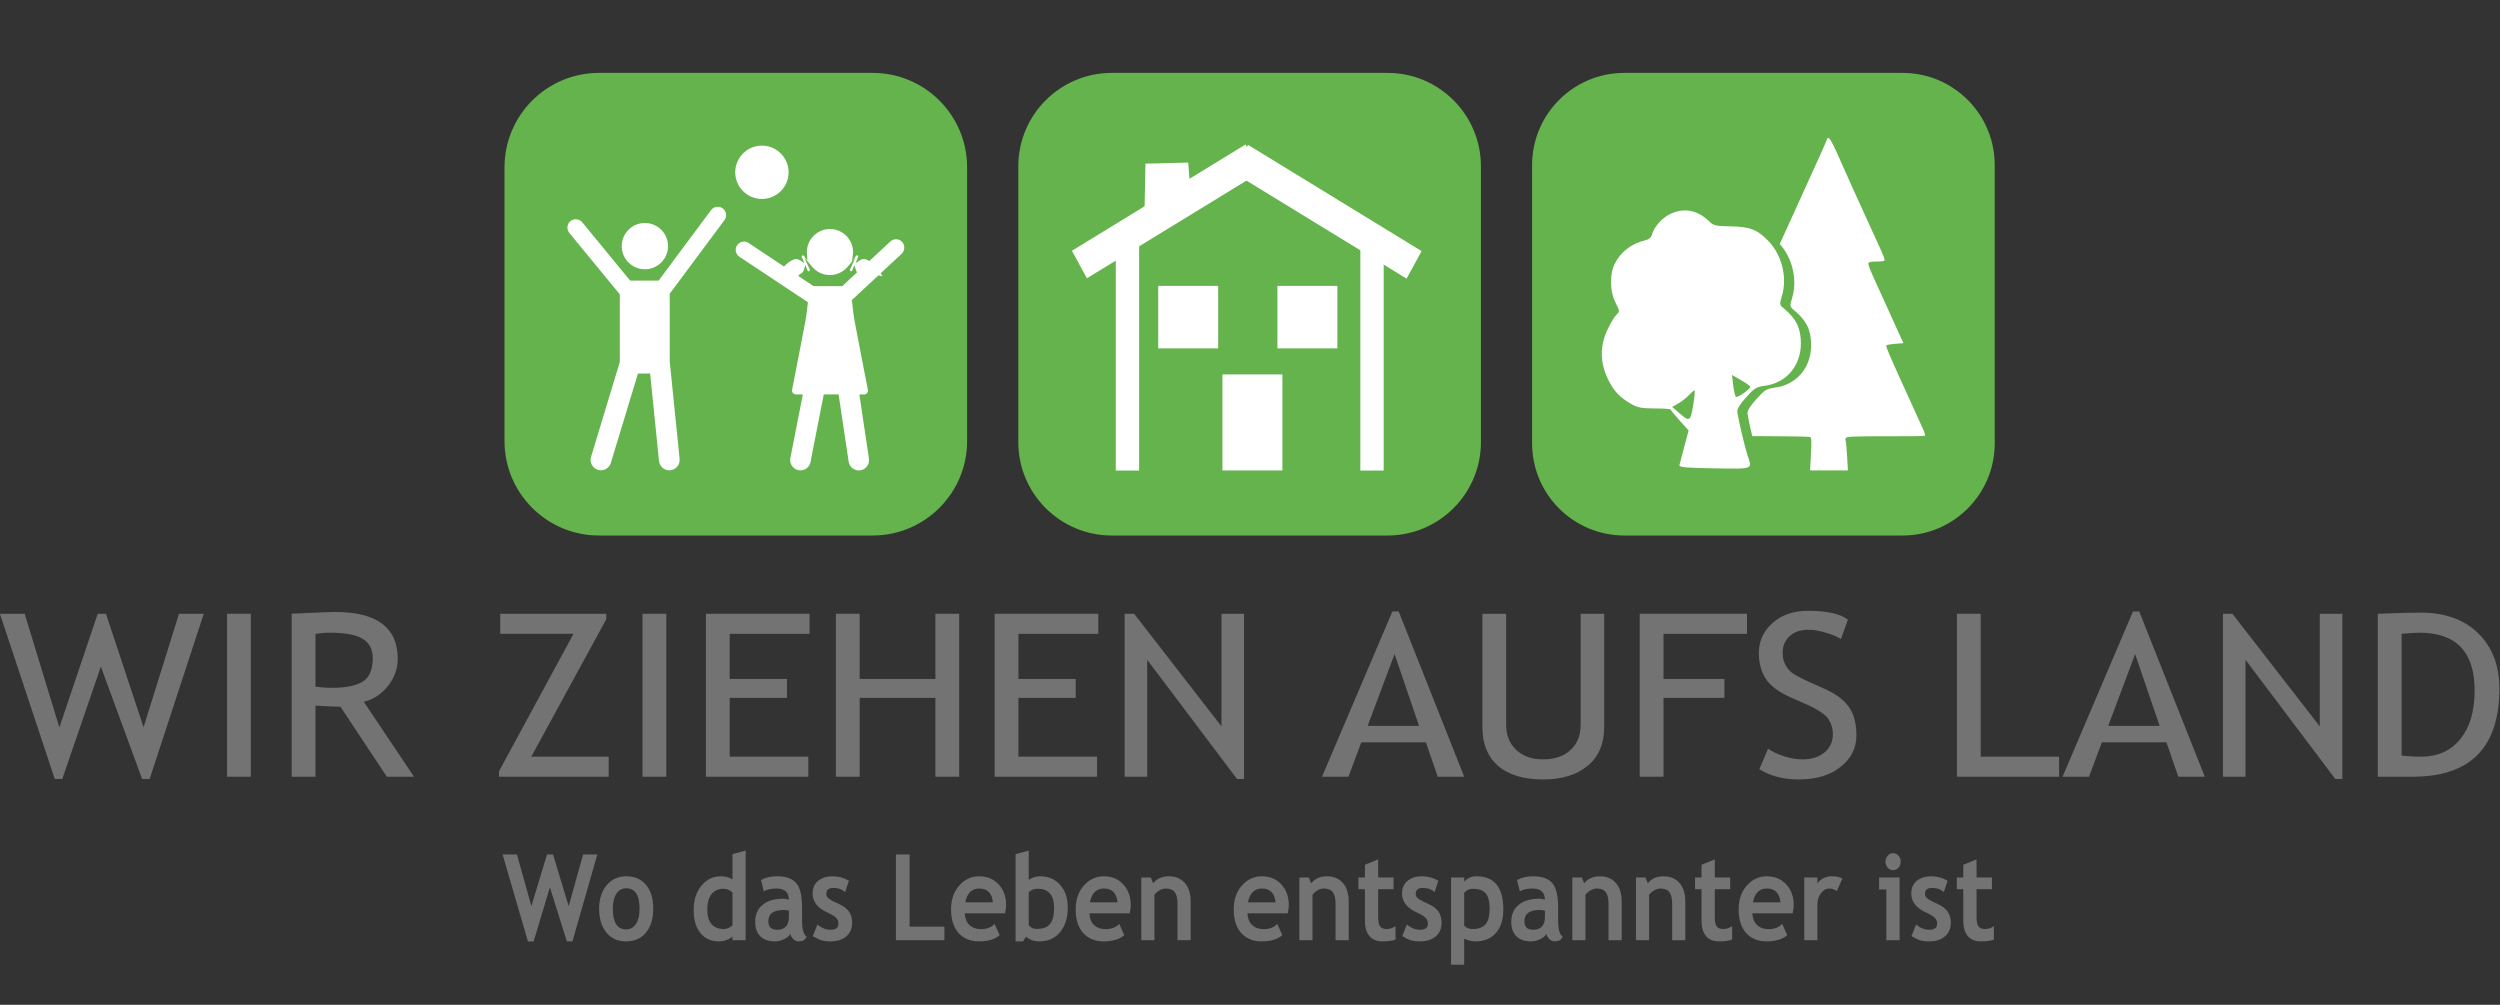 <?xml version="1.0" encoding="UTF-8" standalone="no"?>
<!DOCTYPE svg PUBLIC "-//W3C//DTD SVG 1.1//EN" "http://www.w3.org/Graphics/SVG/1.1/DTD/svg11.dtd">
<svg width="100%" height="100%" viewBox="0 0 1570 631" version="1.1" xmlns="http://www.w3.org/2000/svg" xmlns:xlink="http://www.w3.org/1999/xlink" xml:space="preserve" xmlns:serif="http://www.serif.com/" style="fill-rule:evenodd;clip-rule:evenodd;stroke-linejoin:round;stroke-miterlimit:2;">
    <rect x="0" y="0" width="1570" height="631" fill="#333333" stroke="none"/>
    <g transform="matrix(1,0,0,1,-6165.88,-5345.86)">
        <g id="_006" serif:id="006" transform="matrix(1,0,0,1,5670.64,4879.61)">
            <rect x="0" y="0" width="2560" height="1440" style="fill:none;"/>
            <g id="Text" transform="matrix(1,0,0,1,0,-1581.65)">
                <g transform="matrix(0.361,0,0,0.339,472.304,1609.02)">
                    <g transform="matrix(422.149,0,0,422.149,60.852,2733.49)">
                        <path d="M0.623,0.01L0.592,0.01L0.422,-0.483L0.263,0.01L0.232,0.01L0.006,-0.715L0.108,-0.715L0.251,-0.216L0.409,-0.715L0.443,-0.715L0.598,-0.217L0.744,-0.715L0.846,-0.715L0.623,0.01Z" style="fill:rgb(115,115,115);fill-rule:nonzero;"/>
                    </g>
                    <g transform="matrix(422.149,0,0,422.149,420.545,2733.49)">
                        <rect x="0.09" y="-0.715" width="0.098" height="0.715" style="fill:rgb(115,115,115);fill-rule:nonzero;"/>
                    </g>
                    <g transform="matrix(422.149,0,0,422.149,538.037,2733.49)">
                        <path d="M0.47,-0L0.279,-0.307C0.257,-0.307 0.223,-0.309 0.176,-0.312L0.176,-0L0.078,-0L0.078,-0.715C0.082,-0.715 0.107,-0.717 0.154,-0.719C0.201,-0.721 0.235,-0.723 0.257,-0.723C0.429,-0.723 0.515,-0.654 0.515,-0.518C0.515,-0.473 0.501,-0.432 0.473,-0.396C0.445,-0.36 0.413,-0.338 0.375,-0.329L0.582,-0L0.47,-0ZM0.176,-0.627L0.176,-0.395C0.199,-0.392 0.222,-0.39 0.244,-0.39C0.303,-0.39 0.345,-0.4 0.372,-0.418C0.399,-0.437 0.412,-0.471 0.412,-0.52C0.412,-0.56 0.398,-0.588 0.369,-0.606C0.34,-0.624 0.295,-0.632 0.233,-0.632C0.224,-0.632 0.204,-0.631 0.176,-0.627Z" style="fill:rgb(115,115,115);fill-rule:nonzero;"/>
                    </g>
                    <g transform="matrix(422.149,0,0,422.149,910.922,2733.49)">
                        <path d="M0.049,-0L0.049,-0.024L0.356,-0.627L0.054,-0.627L0.054,-0.715L0.491,-0.715L0.491,-0.691L0.182,-0.088L0.501,-0.088L0.501,-0L0.049,-0Z" style="fill:rgb(115,115,115);fill-rule:nonzero;"/>
                    </g>
                    <g transform="matrix(422.149,0,0,422.149,1143.23,2733.49)">
                        <rect x="0.09" y="-0.715" width="0.098" height="0.715" style="fill:rgb(115,115,115);fill-rule:nonzero;"/>
                    </g>
                    <g transform="matrix(422.149,0,0,422.149,1260.72,2733.49)">
                        <path d="M0.171,-0.627L0.171,-0.429L0.407,-0.429L0.407,-0.346L0.171,-0.346L0.171,-0.088L0.495,-0.088L0.495,-0L0.073,-0L0.073,-0.715L0.5,-0.715L0.5,-0.627L0.171,-0.627Z" style="fill:rgb(115,115,115);fill-rule:nonzero;"/>
                    </g>
                    <g transform="matrix(422.149,0,0,422.149,1486.84,2733.49)">
                        <path d="M0.483,-0L0.483,-0.346L0.171,-0.346L0.171,-0L0.073,-0L0.073,-0.715L0.171,-0.715L0.171,-0.429L0.483,-0.429L0.483,-0.715L0.581,-0.715L0.581,-0L0.483,-0Z" style="fill:rgb(115,115,115);fill-rule:nonzero;"/>
                    </g>
                    <g transform="matrix(422.149,0,0,422.149,1763.05,2733.49)">
                        <path d="M0.171,-0.627L0.171,-0.429L0.407,-0.429L0.407,-0.346L0.171,-0.346L0.171,-0.088L0.495,-0.088L0.495,-0L0.073,-0L0.073,-0.715L0.5,-0.715L0.5,-0.627L0.171,-0.627Z" style="fill:rgb(115,115,115);fill-rule:nonzero;"/>
                    </g>
                    <g transform="matrix(422.149,0,0,422.149,1989.17,2733.49)">
                        <path d="M0.536,0.01L0.166,-0.513L0.166,-0L0.073,-0L0.073,-0.715L0.112,-0.715L0.472,-0.221L0.472,-0.715L0.565,-0.715L0.565,0.01L0.536,0.01Z" style="fill:rgb(115,115,115);fill-rule:nonzero;"/>
                    </g>
                    <g transform="matrix(422.149,0,0,422.149,2362.47,2733.49)">
                        <path d="M0.479,-0L0.43,-0.151L0.164,-0.151L0.111,-0L0.002,-0L0.292,-0.725L0.318,-0.725L0.588,-0L0.479,-0ZM0.301,-0.538L0.19,-0.223L0.402,-0.223L0.301,-0.538Z" style="fill:rgb(115,115,115);fill-rule:nonzero;"/>
                    </g>
                    <g transform="matrix(422.149,0,0,422.149,2611.47,2733.49)">
                        <path d="M0.073,-0.715L0.171,-0.715L0.171,-0.226C0.171,-0.182 0.185,-0.146 0.212,-0.118C0.24,-0.09 0.277,-0.076 0.322,-0.076C0.37,-0.076 0.408,-0.089 0.436,-0.117C0.464,-0.144 0.478,-0.181 0.478,-0.228L0.478,-0.715L0.575,-0.715L0.575,-0.218C0.575,-0.146 0.553,-0.089 0.508,-0.049C0.462,-0.008 0.401,0.012 0.323,0.012C0.243,0.012 0.181,-0.008 0.138,-0.047C0.095,-0.087 0.073,-0.144 0.073,-0.218L0.073,-0.715Z" style="fill:rgb(115,115,115);fill-rule:nonzero;"/>
                    </g>
                    <g transform="matrix(422.149,0,0,422.149,2885.21,2733.49)">
                        <path d="M0.171,-0.627L0.171,-0.429L0.422,-0.429L0.422,-0.346L0.171,-0.346L0.171,-0L0.073,-0L0.073,-0.715L0.515,-0.715L0.515,-0.627L0.171,-0.627Z" style="fill:rgb(115,115,115);fill-rule:nonzero;"/>
                    </g>
                    <g transform="matrix(422.149,0,0,422.149,3106.8,2733.49)">
                        <path d="M0.041,-0.033L0.077,-0.123C0.095,-0.109 0.118,-0.098 0.145,-0.089C0.172,-0.08 0.196,-0.076 0.218,-0.076C0.256,-0.076 0.286,-0.086 0.31,-0.107C0.333,-0.128 0.344,-0.154 0.344,-0.187C0.344,-0.211 0.338,-0.233 0.325,-0.254C0.312,-0.274 0.28,-0.297 0.228,-0.321L0.17,-0.348C0.122,-0.371 0.087,-0.398 0.068,-0.429C0.049,-0.46 0.039,-0.498 0.039,-0.542C0.039,-0.595 0.058,-0.64 0.096,-0.675C0.133,-0.71 0.182,-0.728 0.241,-0.728C0.32,-0.728 0.375,-0.715 0.406,-0.689L0.377,-0.604C0.364,-0.613 0.345,-0.623 0.318,-0.631C0.291,-0.64 0.266,-0.645 0.244,-0.645C0.21,-0.645 0.184,-0.635 0.165,-0.616C0.146,-0.597 0.137,-0.573 0.137,-0.543C0.137,-0.525 0.14,-0.509 0.147,-0.494C0.154,-0.479 0.163,-0.466 0.176,-0.456C0.188,-0.446 0.213,-0.432 0.25,-0.414L0.309,-0.386C0.358,-0.363 0.392,-0.335 0.412,-0.303C0.432,-0.271 0.441,-0.23 0.441,-0.181C0.441,-0.127 0.42,-0.081 0.377,-0.044C0.334,-0.007 0.276,0.012 0.204,0.012C0.14,0.012 0.086,-0.003 0.041,-0.033Z" style="fill:rgb(115,115,115);fill-rule:nonzero;"/>
                    </g>
                    <g transform="matrix(422.149,0,0,422.149,3437.01,2733.49)">
                        <path d="M0.073,-0L0.073,-0.715L0.171,-0.715L0.171,-0.088L0.494,-0.088L0.494,-0L0.073,-0Z" style="fill:rgb(115,115,115);fill-rule:nonzero;"/>
                    </g>
                    <g transform="matrix(422.149,0,0,422.149,3650.77,2733.49)">
                        <path d="M0.479,-0L0.43,-0.151L0.164,-0.151L0.111,-0L0.002,-0L0.292,-0.725L0.318,-0.725L0.588,-0L0.479,-0ZM0.301,-0.538L0.19,-0.223L0.402,-0.223L0.301,-0.538Z" style="fill:rgb(115,115,115);fill-rule:nonzero;"/>
                    </g>
                    <g transform="matrix(422.149,0,0,422.149,3899.77,2733.49)">
                        <path d="M0.536,0.01L0.166,-0.513L0.166,-0L0.073,-0L0.073,-0.715L0.112,-0.715L0.472,-0.221L0.472,-0.715L0.565,-0.715L0.565,0.01L0.536,0.01Z" style="fill:rgb(115,115,115);fill-rule:nonzero;"/>
                    </g>
                    <g transform="matrix(422.149,0,0,422.149,4169.18,2733.49)">
                        <path d="M0.217,-0L0.073,-0L0.073,-0.715C0.165,-0.719 0.224,-0.72 0.25,-0.72C0.349,-0.72 0.429,-0.69 0.487,-0.629C0.545,-0.568 0.574,-0.488 0.574,-0.387C0.574,-0.129 0.455,-0 0.217,-0ZM0.171,-0.627L0.171,-0.093C0.193,-0.09 0.22,-0.088 0.252,-0.088C0.32,-0.088 0.374,-0.114 0.413,-0.165C0.452,-0.216 0.472,-0.287 0.472,-0.378C0.472,-0.548 0.396,-0.632 0.244,-0.632C0.235,-0.632 0.21,-0.631 0.171,-0.627Z" style="fill:rgb(115,115,115);fill-rule:nonzero;"/>
                    </g>
                </g>
                <g transform="matrix(0.534,0,0,0.594,644.193,1081.76)">
                    <g transform="matrix(126.756,0,0,126.756,311.875,2620.5)">
                        <path d="M0.65,0.01L0.598,0.01L0.441,-0.441L0.29,0.01L0.237,0.01L0.002,-0.715L0.135,-0.715L0.269,-0.284L0.414,-0.715L0.47,-0.715L0.615,-0.284L0.749,-0.715L0.881,-0.715L0.65,0.01Z" style="fill:rgb(115,115,115);fill-rule:nonzero;"/>
                    </g>
                    <g transform="matrix(126.756,0,0,126.756,421.61,2620.5)">
                        <path d="M0.032,-0.263C0.032,-0.342 0.055,-0.407 0.101,-0.458C0.147,-0.508 0.208,-0.533 0.283,-0.533C0.363,-0.533 0.424,-0.509 0.468,-0.46C0.512,-0.412 0.534,-0.346 0.534,-0.263C0.534,-0.179 0.512,-0.113 0.467,-0.064C0.422,-0.015 0.361,0.01 0.283,0.01C0.204,0.01 0.142,-0.015 0.098,-0.065C0.054,-0.114 0.032,-0.18 0.032,-0.263ZM0.159,-0.263C0.159,-0.147 0.2,-0.09 0.283,-0.09C0.321,-0.09 0.351,-0.105 0.374,-0.135C0.396,-0.165 0.407,-0.207 0.407,-0.263C0.407,-0.376 0.366,-0.433 0.283,-0.433C0.245,-0.433 0.215,-0.418 0.192,-0.388C0.17,-0.358 0.159,-0.316 0.159,-0.263Z" style="fill:rgb(115,115,115);fill-rule:nonzero;"/>
                    </g>
                    <g transform="matrix(126.756,0,0,126.756,531.531,2620.5)">
                        <path d="M0.402,-0L0.402,-0.032C0.392,-0.021 0.375,-0.011 0.351,-0.003C0.327,0.006 0.302,0.01 0.276,0.01C0.203,0.01 0.146,-0.013 0.104,-0.06C0.062,-0.106 0.042,-0.17 0.042,-0.253C0.042,-0.336 0.066,-0.403 0.114,-0.455C0.162,-0.507 0.222,-0.533 0.294,-0.533C0.334,-0.533 0.37,-0.525 0.402,-0.508L0.402,-0.718L0.524,-0.747L0.524,-0L0.402,-0ZM0.402,-0.398C0.376,-0.419 0.349,-0.429 0.321,-0.429C0.272,-0.429 0.234,-0.414 0.208,-0.385C0.182,-0.355 0.168,-0.312 0.168,-0.256C0.168,-0.148 0.221,-0.093 0.326,-0.093C0.337,-0.093 0.352,-0.097 0.369,-0.104C0.386,-0.111 0.397,-0.118 0.402,-0.125L0.402,-0.398Z" style="fill:rgb(115,115,115);fill-rule:nonzero;"/>
                    </g>
                    <g transform="matrix(126.756,0,0,126.756,605.121,2620.5)">
                        <path d="M0.357,-0.052C0.346,-0.034 0.327,-0.019 0.299,-0.008C0.272,0.004 0.243,0.01 0.213,0.01C0.157,0.01 0.112,-0.004 0.08,-0.032C0.048,-0.061 0.032,-0.101 0.032,-0.152C0.032,-0.213 0.054,-0.26 0.1,-0.294C0.145,-0.329 0.21,-0.346 0.293,-0.346C0.308,-0.346 0.325,-0.343 0.344,-0.338C0.344,-0.4 0.305,-0.431 0.228,-0.431C0.182,-0.431 0.143,-0.423 0.112,-0.408L0.086,-0.502C0.128,-0.523 0.178,-0.533 0.236,-0.533C0.316,-0.533 0.374,-0.515 0.411,-0.478C0.448,-0.442 0.467,-0.373 0.467,-0.272L0.467,-0.16C0.467,-0.09 0.481,-0.047 0.509,-0.029C0.499,-0.011 0.487,-0 0.475,0.004C0.463,0.008 0.449,0.01 0.433,0.01C0.415,0.01 0.399,0.003 0.385,-0.01C0.371,-0.023 0.362,-0.037 0.357,-0.052ZM0.345,-0.246C0.324,-0.25 0.309,-0.252 0.298,-0.252C0.202,-0.252 0.154,-0.221 0.154,-0.158C0.154,-0.111 0.181,-0.087 0.235,-0.087C0.309,-0.087 0.345,-0.124 0.345,-0.197L0.345,-0.246Z" style="fill:rgb(115,115,115);fill-rule:nonzero;"/>
                    </g>
                    <g transform="matrix(126.756,0,0,126.756,672.646,2620.5)">
                        <path d="M0.034,-0.034L0.077,-0.131C0.114,-0.102 0.155,-0.087 0.201,-0.087C0.248,-0.087 0.272,-0.104 0.272,-0.138C0.272,-0.158 0.265,-0.174 0.25,-0.187C0.236,-0.2 0.208,-0.215 0.167,-0.232C0.077,-0.269 0.032,-0.322 0.032,-0.389C0.032,-0.434 0.049,-0.47 0.083,-0.495C0.118,-0.52 0.162,-0.533 0.216,-0.533C0.27,-0.533 0.321,-0.521 0.369,-0.496L0.334,-0.401C0.307,-0.424 0.27,-0.436 0.223,-0.436C0.18,-0.436 0.159,-0.419 0.159,-0.385C0.159,-0.371 0.166,-0.359 0.18,-0.349C0.194,-0.338 0.224,-0.323 0.27,-0.305C0.315,-0.287 0.348,-0.265 0.369,-0.24C0.389,-0.214 0.399,-0.183 0.399,-0.146C0.399,-0.098 0.381,-0.06 0.345,-0.032C0.309,-0.004 0.26,0.01 0.198,0.01C0.163,0.01 0.135,0.007 0.115,0.001C0.094,-0.004 0.067,-0.016 0.034,-0.034Z" style="fill:rgb(115,115,115);fill-rule:nonzero;"/>
                    </g>
                    <g transform="matrix(126.756,0,0,126.756,765.423,2620.5)">
                        <path d="M0.073,-0L0.073,-0.715L0.2,-0.715L0.2,-0.113L0.523,-0.113L0.523,-0L0.073,-0Z" style="fill:rgb(115,115,115);fill-rule:nonzero;"/>
                    </g>
                    <g transform="matrix(126.756,0,0,126.756,835.485,2620.5)">
                        <path d="M0.533,-0.224L0.159,-0.224C0.161,-0.182 0.176,-0.15 0.202,-0.127C0.229,-0.104 0.264,-0.092 0.309,-0.092C0.364,-0.092 0.407,-0.107 0.436,-0.136L0.483,-0.042C0.44,-0.008 0.376,0.01 0.291,0.01C0.211,0.01 0.148,-0.014 0.101,-0.06C0.055,-0.107 0.032,-0.172 0.032,-0.256C0.032,-0.338 0.057,-0.405 0.108,-0.456C0.159,-0.507 0.22,-0.533 0.292,-0.533C0.367,-0.533 0.428,-0.51 0.474,-0.465C0.52,-0.42 0.543,-0.362 0.543,-0.292C0.543,-0.277 0.54,-0.254 0.533,-0.224ZM0.164,-0.316L0.42,-0.316C0.412,-0.392 0.37,-0.431 0.293,-0.431C0.224,-0.431 0.181,-0.392 0.164,-0.316Z" style="fill:rgb(115,115,115);fill-rule:nonzero;"/>
                    </g>
                    <g transform="matrix(126.756,0,0,126.756,908.333,2620.5)">
                        <path d="M0.152,-0.029L0.125,0.01L0.056,0.01L0.056,-0.718L0.178,-0.747L0.178,-0.503C0.211,-0.523 0.246,-0.533 0.285,-0.533C0.361,-0.533 0.423,-0.509 0.47,-0.46C0.517,-0.412 0.54,-0.35 0.54,-0.274C0.54,-0.187 0.516,-0.118 0.469,-0.067C0.422,-0.016 0.358,0.01 0.277,0.01C0.229,0.01 0.187,-0.003 0.152,-0.029ZM0.178,-0.398L0.178,-0.125C0.196,-0.104 0.22,-0.094 0.251,-0.094C0.31,-0.094 0.352,-0.108 0.376,-0.136C0.401,-0.164 0.413,-0.208 0.413,-0.27C0.413,-0.376 0.362,-0.429 0.261,-0.429C0.225,-0.429 0.197,-0.419 0.178,-0.398Z" style="fill:rgb(115,115,115);fill-rule:nonzero;"/>
                    </g>
                    <g transform="matrix(126.756,0,0,126.756,982.047,2620.5)">
                        <path d="M0.533,-0.224L0.159,-0.224C0.161,-0.182 0.176,-0.15 0.202,-0.127C0.229,-0.104 0.264,-0.092 0.309,-0.092C0.364,-0.092 0.407,-0.107 0.436,-0.136L0.483,-0.042C0.44,-0.008 0.376,0.01 0.291,0.01C0.211,0.01 0.148,-0.014 0.101,-0.06C0.055,-0.107 0.032,-0.172 0.032,-0.256C0.032,-0.338 0.057,-0.405 0.108,-0.456C0.159,-0.507 0.22,-0.533 0.292,-0.533C0.367,-0.533 0.428,-0.51 0.474,-0.465C0.52,-0.42 0.543,-0.362 0.543,-0.292C0.543,-0.277 0.54,-0.254 0.533,-0.224ZM0.164,-0.316L0.42,-0.316C0.412,-0.392 0.37,-0.431 0.293,-0.431C0.224,-0.431 0.181,-0.392 0.164,-0.316Z" style="fill:rgb(115,115,115);fill-rule:nonzero;"/>
                    </g>
                    <g transform="matrix(126.756,0,0,126.756,1054.89,2620.5)">
                        <path d="M0.402,-0L0.402,-0.302C0.402,-0.347 0.394,-0.379 0.377,-0.4C0.36,-0.42 0.332,-0.431 0.293,-0.431C0.275,-0.431 0.256,-0.426 0.236,-0.416C0.215,-0.405 0.199,-0.393 0.188,-0.378L0.188,-0L0.066,-0L0.066,-0.523L0.154,-0.523L0.176,-0.474C0.209,-0.513 0.258,-0.533 0.323,-0.533C0.385,-0.533 0.434,-0.514 0.47,-0.477C0.506,-0.44 0.524,-0.388 0.524,-0.321L0.524,-0L0.402,-0Z" style="fill:rgb(115,115,115);fill-rule:nonzero;"/>
                    </g>
                    <g transform="matrix(126.756,0,0,126.756,1167.91,2620.5)">
                        <path d="M0.533,-0.224L0.159,-0.224C0.161,-0.182 0.176,-0.15 0.202,-0.127C0.229,-0.104 0.264,-0.092 0.309,-0.092C0.364,-0.092 0.407,-0.107 0.436,-0.136L0.483,-0.042C0.44,-0.008 0.376,0.01 0.291,0.01C0.211,0.01 0.148,-0.014 0.101,-0.06C0.055,-0.107 0.032,-0.172 0.032,-0.256C0.032,-0.338 0.057,-0.405 0.108,-0.456C0.159,-0.507 0.22,-0.533 0.292,-0.533C0.367,-0.533 0.428,-0.51 0.474,-0.465C0.52,-0.42 0.543,-0.362 0.543,-0.292C0.543,-0.277 0.54,-0.254 0.533,-0.224ZM0.164,-0.316L0.42,-0.316C0.412,-0.392 0.37,-0.431 0.293,-0.431C0.224,-0.431 0.181,-0.392 0.164,-0.316Z" style="fill:rgb(115,115,115);fill-rule:nonzero;"/>
                    </g>
                    <g transform="matrix(126.756,0,0,126.756,1240.76,2620.5)">
                        <path d="M0.402,-0L0.402,-0.302C0.402,-0.347 0.394,-0.379 0.377,-0.4C0.36,-0.42 0.332,-0.431 0.293,-0.431C0.275,-0.431 0.256,-0.426 0.236,-0.416C0.215,-0.405 0.199,-0.393 0.188,-0.378L0.188,-0L0.066,-0L0.066,-0.523L0.154,-0.523L0.176,-0.474C0.209,-0.513 0.258,-0.533 0.323,-0.533C0.385,-0.533 0.434,-0.514 0.47,-0.477C0.506,-0.44 0.524,-0.388 0.524,-0.321L0.524,-0L0.402,-0Z" style="fill:rgb(115,115,115);fill-rule:nonzero;"/>
                    </g>
                    <g transform="matrix(126.756,0,0,126.756,1315.59,2620.5)">
                        <path d="M0.084,-0.425L0.024,-0.425L0.024,-0.523L0.084,-0.523L0.084,-0.629L0.207,-0.674L0.207,-0.523L0.35,-0.523L0.35,-0.425L0.207,-0.425L0.207,-0.196C0.207,-0.158 0.212,-0.132 0.224,-0.116C0.236,-0.101 0.256,-0.093 0.286,-0.093C0.315,-0.093 0.342,-0.101 0.368,-0.117L0.368,-0.005C0.339,0.005 0.299,0.01 0.247,0.01C0.194,0.01 0.154,-0.005 0.126,-0.034C0.098,-0.064 0.084,-0.106 0.084,-0.16L0.084,-0.425Z" style="fill:rgb(115,115,115);fill-rule:nonzero;"/>
                    </g>
                    <g transform="matrix(126.756,0,0,126.756,1365.84,2620.5)">
                        <path d="M0.034,-0.034L0.077,-0.131C0.114,-0.102 0.155,-0.087 0.201,-0.087C0.248,-0.087 0.272,-0.104 0.272,-0.138C0.272,-0.158 0.265,-0.174 0.25,-0.187C0.236,-0.2 0.208,-0.215 0.167,-0.232C0.077,-0.269 0.032,-0.322 0.032,-0.389C0.032,-0.434 0.049,-0.47 0.083,-0.495C0.118,-0.52 0.162,-0.533 0.216,-0.533C0.27,-0.533 0.321,-0.521 0.369,-0.496L0.334,-0.401C0.307,-0.424 0.27,-0.436 0.223,-0.436C0.18,-0.436 0.159,-0.419 0.159,-0.385C0.159,-0.371 0.166,-0.359 0.18,-0.349C0.194,-0.338 0.224,-0.323 0.27,-0.305C0.315,-0.287 0.348,-0.265 0.369,-0.24C0.389,-0.214 0.399,-0.183 0.399,-0.146C0.399,-0.098 0.381,-0.06 0.345,-0.032C0.309,-0.004 0.26,0.01 0.198,0.01C0.163,0.01 0.135,0.007 0.115,0.001C0.094,-0.004 0.067,-0.016 0.034,-0.034Z" style="fill:rgb(115,115,115);fill-rule:nonzero;"/>
                    </g>
                    <g transform="matrix(126.756,0,0,126.756,1420.43,2620.5)">
                        <path d="M0.178,-0.013L0.178,0.205L0.056,0.205L0.056,-0.523L0.178,-0.523L0.178,-0.488C0.209,-0.518 0.246,-0.533 0.291,-0.533C0.458,-0.533 0.541,-0.441 0.541,-0.257C0.541,-0.172 0.518,-0.106 0.472,-0.06C0.426,-0.013 0.363,0.01 0.283,0.01C0.245,0.01 0.21,0.002 0.178,-0.013ZM0.178,-0.395L0.178,-0.12C0.2,-0.102 0.226,-0.093 0.256,-0.093C0.312,-0.093 0.353,-0.107 0.377,-0.134C0.402,-0.16 0.414,-0.203 0.414,-0.261C0.414,-0.323 0.402,-0.366 0.377,-0.391C0.353,-0.417 0.313,-0.429 0.256,-0.429C0.227,-0.429 0.201,-0.418 0.178,-0.395Z" style="fill:rgb(115,115,115);fill-rule:nonzero;"/>
                    </g>
                    <g transform="matrix(126.756,0,0,126.756,1494.27,2620.5)">
                        <path d="M0.357,-0.052C0.346,-0.034 0.327,-0.019 0.299,-0.008C0.272,0.004 0.243,0.01 0.213,0.01C0.157,0.01 0.112,-0.004 0.08,-0.032C0.048,-0.061 0.032,-0.101 0.032,-0.152C0.032,-0.213 0.054,-0.26 0.1,-0.294C0.145,-0.329 0.21,-0.346 0.293,-0.346C0.308,-0.346 0.325,-0.343 0.344,-0.338C0.344,-0.4 0.305,-0.431 0.228,-0.431C0.182,-0.431 0.143,-0.423 0.112,-0.408L0.086,-0.502C0.128,-0.523 0.178,-0.533 0.236,-0.533C0.316,-0.533 0.374,-0.515 0.411,-0.478C0.448,-0.442 0.467,-0.373 0.467,-0.272L0.467,-0.16C0.467,-0.09 0.481,-0.047 0.509,-0.029C0.499,-0.011 0.487,-0 0.475,0.004C0.463,0.008 0.449,0.01 0.433,0.01C0.415,0.01 0.399,0.003 0.385,-0.01C0.371,-0.023 0.362,-0.037 0.357,-0.052ZM0.345,-0.246C0.324,-0.25 0.309,-0.252 0.298,-0.252C0.202,-0.252 0.154,-0.221 0.154,-0.158C0.154,-0.111 0.181,-0.087 0.235,-0.087C0.309,-0.087 0.345,-0.124 0.345,-0.197L0.345,-0.246Z" style="fill:rgb(115,115,115);fill-rule:nonzero;"/>
                    </g>
                    <g transform="matrix(126.756,0,0,126.756,1561.79,2620.5)">
                        <path d="M0.402,-0L0.402,-0.302C0.402,-0.347 0.394,-0.379 0.377,-0.4C0.36,-0.42 0.332,-0.431 0.293,-0.431C0.275,-0.431 0.256,-0.426 0.236,-0.416C0.215,-0.405 0.199,-0.393 0.188,-0.378L0.188,-0L0.066,-0L0.066,-0.523L0.154,-0.523L0.176,-0.474C0.209,-0.513 0.258,-0.533 0.323,-0.533C0.385,-0.533 0.434,-0.514 0.47,-0.477C0.506,-0.44 0.524,-0.388 0.524,-0.321L0.524,-0L0.402,-0Z" style="fill:rgb(115,115,115);fill-rule:nonzero;"/>
                    </g>
                    <g transform="matrix(126.756,0,0,126.756,1636.62,2620.5)">
                        <path d="M0.402,-0L0.402,-0.302C0.402,-0.347 0.394,-0.379 0.377,-0.4C0.36,-0.42 0.332,-0.431 0.293,-0.431C0.275,-0.431 0.256,-0.426 0.236,-0.416C0.215,-0.405 0.199,-0.393 0.188,-0.378L0.188,-0L0.066,-0L0.066,-0.523L0.154,-0.523L0.176,-0.474C0.209,-0.513 0.258,-0.533 0.323,-0.533C0.385,-0.533 0.434,-0.514 0.47,-0.477C0.506,-0.44 0.524,-0.388 0.524,-0.321L0.524,-0L0.402,-0Z" style="fill:rgb(115,115,115);fill-rule:nonzero;"/>
                    </g>
                    <g transform="matrix(126.756,0,0,126.756,1711.45,2620.5)">
                        <path d="M0.084,-0.425L0.024,-0.425L0.024,-0.523L0.084,-0.523L0.084,-0.629L0.207,-0.674L0.207,-0.523L0.35,-0.523L0.35,-0.425L0.207,-0.425L0.207,-0.196C0.207,-0.158 0.212,-0.132 0.224,-0.116C0.236,-0.101 0.256,-0.093 0.286,-0.093C0.315,-0.093 0.342,-0.101 0.368,-0.117L0.368,-0.005C0.339,0.005 0.299,0.01 0.247,0.01C0.194,0.01 0.154,-0.005 0.126,-0.034C0.098,-0.064 0.084,-0.106 0.084,-0.16L0.084,-0.425Z" style="fill:rgb(115,115,115);fill-rule:nonzero;"/>
                    </g>
                    <g transform="matrix(126.756,0,0,126.756,1761.71,2620.5)">
                        <path d="M0.533,-0.224L0.159,-0.224C0.161,-0.182 0.176,-0.15 0.202,-0.127C0.229,-0.104 0.264,-0.092 0.309,-0.092C0.364,-0.092 0.407,-0.107 0.436,-0.136L0.483,-0.042C0.44,-0.008 0.376,0.01 0.291,0.01C0.211,0.01 0.148,-0.014 0.101,-0.06C0.055,-0.107 0.032,-0.172 0.032,-0.256C0.032,-0.338 0.057,-0.405 0.108,-0.456C0.159,-0.507 0.22,-0.533 0.292,-0.533C0.367,-0.533 0.428,-0.51 0.474,-0.465C0.52,-0.42 0.543,-0.362 0.543,-0.292C0.543,-0.277 0.54,-0.254 0.533,-0.224ZM0.164,-0.316L0.42,-0.316C0.412,-0.392 0.37,-0.431 0.293,-0.431C0.224,-0.431 0.181,-0.392 0.164,-0.316Z" style="fill:rgb(115,115,115);fill-rule:nonzero;"/>
                    </g>
                    <g transform="matrix(126.756,0,0,126.756,1834.55,2620.5)">
                        <path d="M0.368,-0.409C0.346,-0.424 0.322,-0.431 0.296,-0.431C0.268,-0.431 0.243,-0.418 0.221,-0.392C0.199,-0.366 0.188,-0.335 0.188,-0.298L0.188,-0L0.066,-0L0.066,-0.523L0.188,-0.523L0.188,-0.475C0.222,-0.514 0.268,-0.533 0.324,-0.533C0.366,-0.533 0.398,-0.526 0.42,-0.514L0.368,-0.409Z" style="fill:rgb(115,115,115);fill-rule:nonzero;"/>
                    </g>
                    <g transform="matrix(126.756,0,0,126.756,1926.9,2620.5)">
                        <path d="M0.162,-0.726C0.181,-0.726 0.198,-0.719 0.212,-0.705C0.226,-0.691 0.232,-0.674 0.232,-0.655C0.232,-0.635 0.226,-0.619 0.212,-0.605C0.198,-0.591 0.181,-0.584 0.162,-0.584C0.142,-0.584 0.125,-0.591 0.112,-0.605C0.098,-0.619 0.091,-0.635 0.091,-0.655C0.091,-0.674 0.098,-0.691 0.112,-0.705C0.125,-0.719 0.142,-0.726 0.162,-0.726ZM0.099,-0L0.099,-0.423L0.032,-0.423L0.032,-0.523L0.222,-0.523L0.222,-0L0.099,-0Z" style="fill:rgb(115,115,115);fill-rule:nonzero;"/>
                    </g>
                    <g transform="matrix(126.756,0,0,126.756,1964.71,2620.5)">
                        <path d="M0.034,-0.034L0.077,-0.131C0.114,-0.102 0.155,-0.087 0.201,-0.087C0.248,-0.087 0.272,-0.104 0.272,-0.138C0.272,-0.158 0.265,-0.174 0.25,-0.187C0.236,-0.2 0.208,-0.215 0.167,-0.232C0.077,-0.269 0.032,-0.322 0.032,-0.389C0.032,-0.434 0.049,-0.47 0.083,-0.495C0.118,-0.52 0.162,-0.533 0.216,-0.533C0.27,-0.533 0.321,-0.521 0.369,-0.496L0.334,-0.401C0.307,-0.424 0.27,-0.436 0.223,-0.436C0.18,-0.436 0.159,-0.419 0.159,-0.385C0.159,-0.371 0.166,-0.359 0.18,-0.349C0.194,-0.338 0.224,-0.323 0.27,-0.305C0.315,-0.287 0.348,-0.265 0.369,-0.24C0.389,-0.214 0.399,-0.183 0.399,-0.146C0.399,-0.098 0.381,-0.06 0.345,-0.032C0.309,-0.004 0.26,0.01 0.198,0.01C0.163,0.01 0.135,0.007 0.115,0.001C0.094,-0.004 0.067,-0.016 0.034,-0.034Z" style="fill:rgb(115,115,115);fill-rule:nonzero;"/>
                    </g>
                    <g transform="matrix(126.756,0,0,126.756,2019.3,2620.5)">
                        <path d="M0.084,-0.425L0.024,-0.425L0.024,-0.523L0.084,-0.523L0.084,-0.629L0.207,-0.674L0.207,-0.523L0.35,-0.523L0.35,-0.425L0.207,-0.425L0.207,-0.196C0.207,-0.158 0.212,-0.132 0.224,-0.116C0.236,-0.101 0.256,-0.093 0.286,-0.093C0.315,-0.093 0.342,-0.101 0.368,-0.117L0.368,-0.005C0.339,0.005 0.299,0.01 0.247,0.01C0.194,0.01 0.154,-0.005 0.126,-0.034C0.098,-0.064 0.084,-0.106 0.084,-0.16L0.084,-0.425Z" style="fill:rgb(115,115,115);fill-rule:nonzero;"/>
                    </g>
                </g>
            </g>
            <g transform="matrix(1,0,0,1,-2998.05,-1329.35)">
                <path d="M4100.64,1900.68L4100.64,2072.6C4100.64,2105.33 4074.07,2131.9 4041.34,2131.9L3869.42,2131.9C3836.69,2131.9 3810.12,2105.33 3810.12,2072.6L3810.12,1900.68C3810.12,1867.95 3836.69,1841.38 3869.42,1841.38L4041.34,1841.38C4074.07,1841.38 4100.64,1867.95 4100.64,1900.68Z" style="fill:rgb(101,179,77);"/>
            </g>
            <g transform="matrix(1,0,0,1,-2675.38,-1329.35)">
                <path d="M4100.64,1900.04L4100.64,2073.24C4100.64,2105.61 4074.36,2131.9 4041.98,2131.9L3868.79,2131.9C3836.41,2131.9 3810.12,2105.61 3810.12,2073.24L3810.12,1900.04C3810.12,1867.67 3836.41,1841.38 3868.79,1841.38L4041.98,1841.38C4074.36,1841.38 4100.64,1867.67 4100.64,1900.04Z" style="fill:rgb(101,179,77);"/>
            </g>
            <g transform="matrix(1,0,0,1,-2352.72,-1329.35)">
                <path d="M4100.64,1899.26L4100.64,2074.02C4100.64,2105.97 4074.71,2131.9 4042.77,2131.9L3868,2131.9C3836.06,2131.9 3810.12,2105.97 3810.12,2074.02L3810.12,1899.26C3810.12,1867.31 3836.06,1841.38 3868,1841.38L4042.77,1841.38C4074.71,1841.38 4100.64,1867.31 4100.64,1899.26Z" style="fill:rgb(101,179,77);"/>
            </g>
            <g transform="matrix(0.312,0.191,-0.165,0.303,318.8,-726.634)">
                <rect x="3988.67" y="1722.82" width="349.354" height="57.066" style="fill:white;"/>
            </g>
            <g transform="matrix(0.312,-0.191,0.165,0.303,-360.321,863.545)">
                <rect x="3988.67" y="1722.82" width="349.354" height="57.066" style="fill:white;"/>
            </g>
            <g transform="matrix(0.331,0,0,0.35,938.762,476.756)">
                <path d="M831.499,350.803L833.29,263.667L914.421,261.698L918.777,314.76L831.499,350.803Z" style="fill:white;"/>
            </g>
            <g transform="matrix(0.385,0,0,0.432,886.807,444.067)">
                <rect x="872.223" y="466.963" width="97.76" height="90.823" style="fill:white;"/>
            </g>
            <g transform="matrix(0.385,0,0,0.432,961.654,444.067)">
                <rect x="872.223" y="466.963" width="97.76" height="90.823" style="fill:white;"/>
            </g>
            <g transform="matrix(0.385,0,0,0.664,927.127,391.325)">
                <rect x="872.223" y="466.963" width="97.76" height="90.823" style="fill:white;"/>
            </g>
            <g transform="matrix(0.331,0,0,0.476,1046.73,388.863)">
                <rect x="450.816" y="479.788" width="44.285" height="303.597" style="fill:white;"/>
            </g>
            <g transform="matrix(0.331,0,0,0.476,1200.32,388.863)">
                <rect x="450.816" y="479.788" width="44.285" height="303.597" style="fill:white;"/>
            </g>
            <g transform="matrix(1.135,0,0,1.202,1501.14,598.226)">
                <path d="M37.372,2.258C32.972,4.424 28.91,8.905 27.725,12.899C27.338,14.203 25.972,15.336 24.372,15.679C16.472,17.376 10.383,21.789 7.097,28.199C4.268,33.718 4.489,42.499 7.603,48.299C10.019,52.799 10.03,52.937 8.122,54.649C7.05,55.612 4.83,59.099 3.188,62.399C-1.054,70.932 -1.036,79.299 3.243,87.899C6.466,94.376 9.872,97.828 16.572,101.409C19.899,103.186 22.322,103.599 29.422,103.599C34.222,103.599 38.172,103.87 38.172,104.199C38.172,104.526 40.431,107.149 43.122,109.949L48.072,115.099L45.672,123.499C44.358,128.099 43.137,132.51 42.972,133.249C42.73,134.34 46.472,134.656 62.472,134.893C84.272,135.215 83.306,135.576 80.664,128.099C79.194,123.936 75.606,109.599 74.984,105.399C74.772,103.974 76.326,101.549 79.822,97.849C84.358,93.049 85.569,92.328 89.972,91.804C102.072,90.364 110.172,81.46 110.172,69.599C110.172,61.699 107.675,56.827 100.872,51.453C98.272,49.399 98.272,49.399 99.78,44.499C102.672,35.099 99.685,23.612 92.472,16.399C86.266,10.193 82.172,8.654 71.372,8.463C62.872,8.313 61.84,8.083 59.372,5.789C52.922,-0.208 44.972,-1.484 37.372,2.258ZM82.185,92.199C82.211,93.499 74.952,98.318 74.2,97.499C73.743,97.002 73.081,94.249 72.722,91.349L72.072,86.099L77.122,88.849C79.922,90.374 82.178,91.867 82.185,92.199ZM50.999,99.399C49.122,110.799 48.911,110.967 42.772,105.922L38.972,102.799L42.322,100.999C44.122,100.032 46.829,98.043 48.172,96.699C49.572,95.299 50.936,94.177 51.272,94.149C51.601,94.122 51.477,96.499 50.999,99.399Z" style="fill:white;fill-rule:nonzero;"/>
            </g>
            <g transform="matrix(0.751,0,0,0.795,1583.41,552.569)">
                <path d="M39.292,84.172C42.515,77.362 47.595,66.832 55.506,50.5C71.588,17.3 79,1.653 79,0.9C79,0.47 79.6,0.319 80.3,0.573C81.605,1.048 84.925,7.1 89.858,18C91.484,21.595 96.465,32.1 101,41.5C105.534,50.9 111.681,63.642 114.75,70C117.79,76.3 121.814,84.62 123.65,88.4C125.494,92.2 127,95.907 127,96.65C127,97.64 125.25,98 120.45,98C115.95,98 113.743,98.407 113.4,99.3C113.126,100.012 114.868,104.65 117.25,109.55C119.625,114.439 124.3,124.15 127.55,130.95C130.799,137.75 135.587,147.734 138.1,152.95L142.7,162.5L135.95,163C132.25,163.275 128.883,163.817 128.5,164.2C127.708,164.992 130.453,171 151.253,214C154.591,220.9 158.196,228.404 159.3,230.75C160.382,233.05 161.047,235.276 160.75,235.6C160.447,235.93 146.45,236.133 129.65,236.05C112.85,235.968 97.907,236.216 96.45,236.6C94.35,237.155 93.924,237.736 94.4,239.4C94.729,240.553 95.293,246.35 95.65,252.25L96.3,263L64.7,263L65.4,250.15C66.021,238.75 65.913,237.227 64.45,236.65C63.54,236.292 48.7,236 31.4,236C25.575,236 20.525,235.972 16.28,235.917C14.477,228.743 12.816,221.459 12.334,218.204C12.013,216.049 14.363,212.383 19.648,206.789C26.506,199.532 28.337,198.442 34.994,197.649C53.288,195.472 65.535,182.01 65.535,164.077C65.535,152.133 61.759,144.767 51.474,136.642C47.543,133.537 47.543,133.537 49.823,126.129C54.125,112.144 49.821,95.104 39.292,84.172Z" style="fill:white;"/>
            </g>
            <g transform="matrix(2.137,0,0,2.137,743.791,445.989)">
                <path d="M107.595,67.952C103.272,67.952 99.755,64.435 99.755,60.113C99.755,55.791 103.272,52.274 107.595,52.274C111.917,52.274 115.433,55.791 115.433,60.113C115.433,64.435 111.917,67.952 107.595,67.952ZM73.204,88.613C69.452,88.613 66.4,85.561 66.4,81.809C66.4,78.058 69.452,75.006 73.204,75.006C76.955,75.006 80.008,78.058 80.008,81.809C80.008,85.561 76.955,88.613 73.204,88.613ZM80.38,147.686C78.81,147.685 77.509,146.511 77.353,144.954L74.749,119.253L71.173,119.253L63.195,145.523C62.805,146.816 61.637,147.684 60.289,147.684C59.991,147.684 59.694,147.64 59.405,147.553C57.801,147.069 56.891,145.367 57.376,143.762L65.834,115.844L65.834,95.984L50.995,77.918C50.138,76.866 50.289,75.316 51.335,74.463C51.778,74.102 52.334,73.903 52.9,73.903C53.636,73.903 54.325,74.231 54.791,74.802L68.867,91.937L77.244,91.937L92.646,71.23C93.115,70.602 93.835,70.241 94.622,70.241C95.153,70.241 95.659,70.409 96.085,70.727C96.611,71.12 96.954,71.694 97.049,72.344C97.144,72.995 96.981,73.642 96.589,74.167L80.495,95.802L80.495,115.696L80.509,115.773C80.519,115.845 80.595,116.584 81.177,122.334L83.408,144.332C83.49,145.145 83.253,145.94 82.741,146.569C82.23,147.198 81.502,147.589 80.693,147.67C80.587,147.68 80.483,147.686 80.38,147.686ZM118.684,90.127L118.253,90.558L122.754,93.558L131.226,93.558L135.561,89.505L135.372,89.163C135.29,89.016 135.243,88.869 135.194,88.722L134.763,87.431L134.138,88.986C134.078,89.131 133.922,89.199 133.802,89.199C133.776,89.196 133.687,89.166 133.628,89.147C133.575,89.124 133.51,89.057 133.474,88.97C133.437,88.879 133.439,88.779 133.478,88.688L135.117,85.138L132.757,87.91C131.457,89.437 129.567,90.312 127.572,90.312C125.559,90.312 123.67,89.438 122.389,87.913L119.987,85.052L121.67,88.698C121.707,88.778 121.71,88.872 121.677,88.957C121.641,89.048 121.57,89.121 121.475,89.162L121.343,89.199C121.222,89.199 121.066,89.131 121.004,88.981L120.352,87.354L119.945,88.738C119.789,89.267 119.453,89.697 118.991,89.961L118.909,89.961L118.684,90.127ZM136.067,147.726C134.582,147.726 133.301,146.617 133.087,145.147L130.132,125.385L125.774,125.385L121.868,145.279C121.602,146.687 120.363,147.706 118.921,147.706C118.012,147.706 117.159,147.304 116.583,146.603C116.009,145.903 115.779,144.992 115.955,144.106L119.626,125.385L117.573,125.385C117.236,125.385 116.929,125.24 116.707,124.977C116.49,124.721 116.396,124.367 116.462,124.054C117.379,119.33 118.086,115.7 118.637,112.872C120.581,102.898 120.581,102.898 120.865,100.415C120.92,99.936 121.116,98.29 121.116,98.29L120.846,98.122C120.751,98.065 119.923,97.517 100.977,84.927C100.436,84.567 100.067,84.018 99.938,83.382C99.809,82.746 99.936,82.099 100.297,81.559C100.751,80.878 101.51,80.471 102.326,80.471C102.803,80.471 103.265,80.612 103.665,80.878L114.091,87.808L114.381,87.506C115.218,86.632 115.999,86.182 116.587,85.889C116.97,85.707 117.346,85.612 117.697,85.612C118.062,85.612 118.391,85.712 118.704,85.918L120.095,86.833L119.322,85.03C119.279,84.937 119.276,84.843 119.309,84.758C119.345,84.667 119.416,84.594 119.511,84.553C119.546,84.538 119.59,84.529 119.635,84.529C119.754,84.529 119.874,84.59 119.946,84.687L120.967,86.047L120.846,84.352C120.827,84.09 120.807,83.829 120.807,83.567C120.807,79.826 123.85,76.783 127.592,76.783C131.333,76.783 134.376,79.826 134.376,83.567C134.376,83.817 134.378,84.067 134.342,84.317L134.049,86.371L135.245,84.676C135.312,84.581 135.418,84.526 135.535,84.526C135.584,84.526 135.632,84.536 135.678,84.555C135.766,84.591 135.832,84.658 135.867,84.745C135.904,84.836 135.902,84.936 135.863,85.027L135.089,86.833L136.479,85.918C136.794,85.71 137.138,85.605 137.501,85.605C137.851,85.605 138.221,85.7 138.597,85.889L138.69,85.933C138.736,85.954 138.787,85.977 138.838,86.007L139.16,86.2L145.352,80.438C145.805,80.021 146.396,79.791 147.013,79.791C147.695,79.791 148.324,80.066 148.783,80.566C149.684,81.548 149.639,83.111 148.683,84.05L142.499,89.784L142.708,90.132C142.788,90.266 142.857,90.409 142.932,90.563L143.021,90.743C142.739,90.583 142.428,90.5 142.096,90.438L141.848,90.391L134.016,97.67L134.048,97.923C134.159,98.834 134.239,99.525 134.305,100.101C134.644,103.027 134.644,103.027 136.716,113.657L138.74,124.067C138.795,124.409 138.71,124.745 138.498,124.996C138.275,125.26 137.968,125.404 137.63,125.404L136.229,125.404L139.05,144.258C139.179,145.136 138.923,146.023 138.346,146.689C137.777,147.348 136.946,147.726 136.067,147.726Z" style="fill:white;"/>
            </g>
        </g>
    </g>
</svg>

